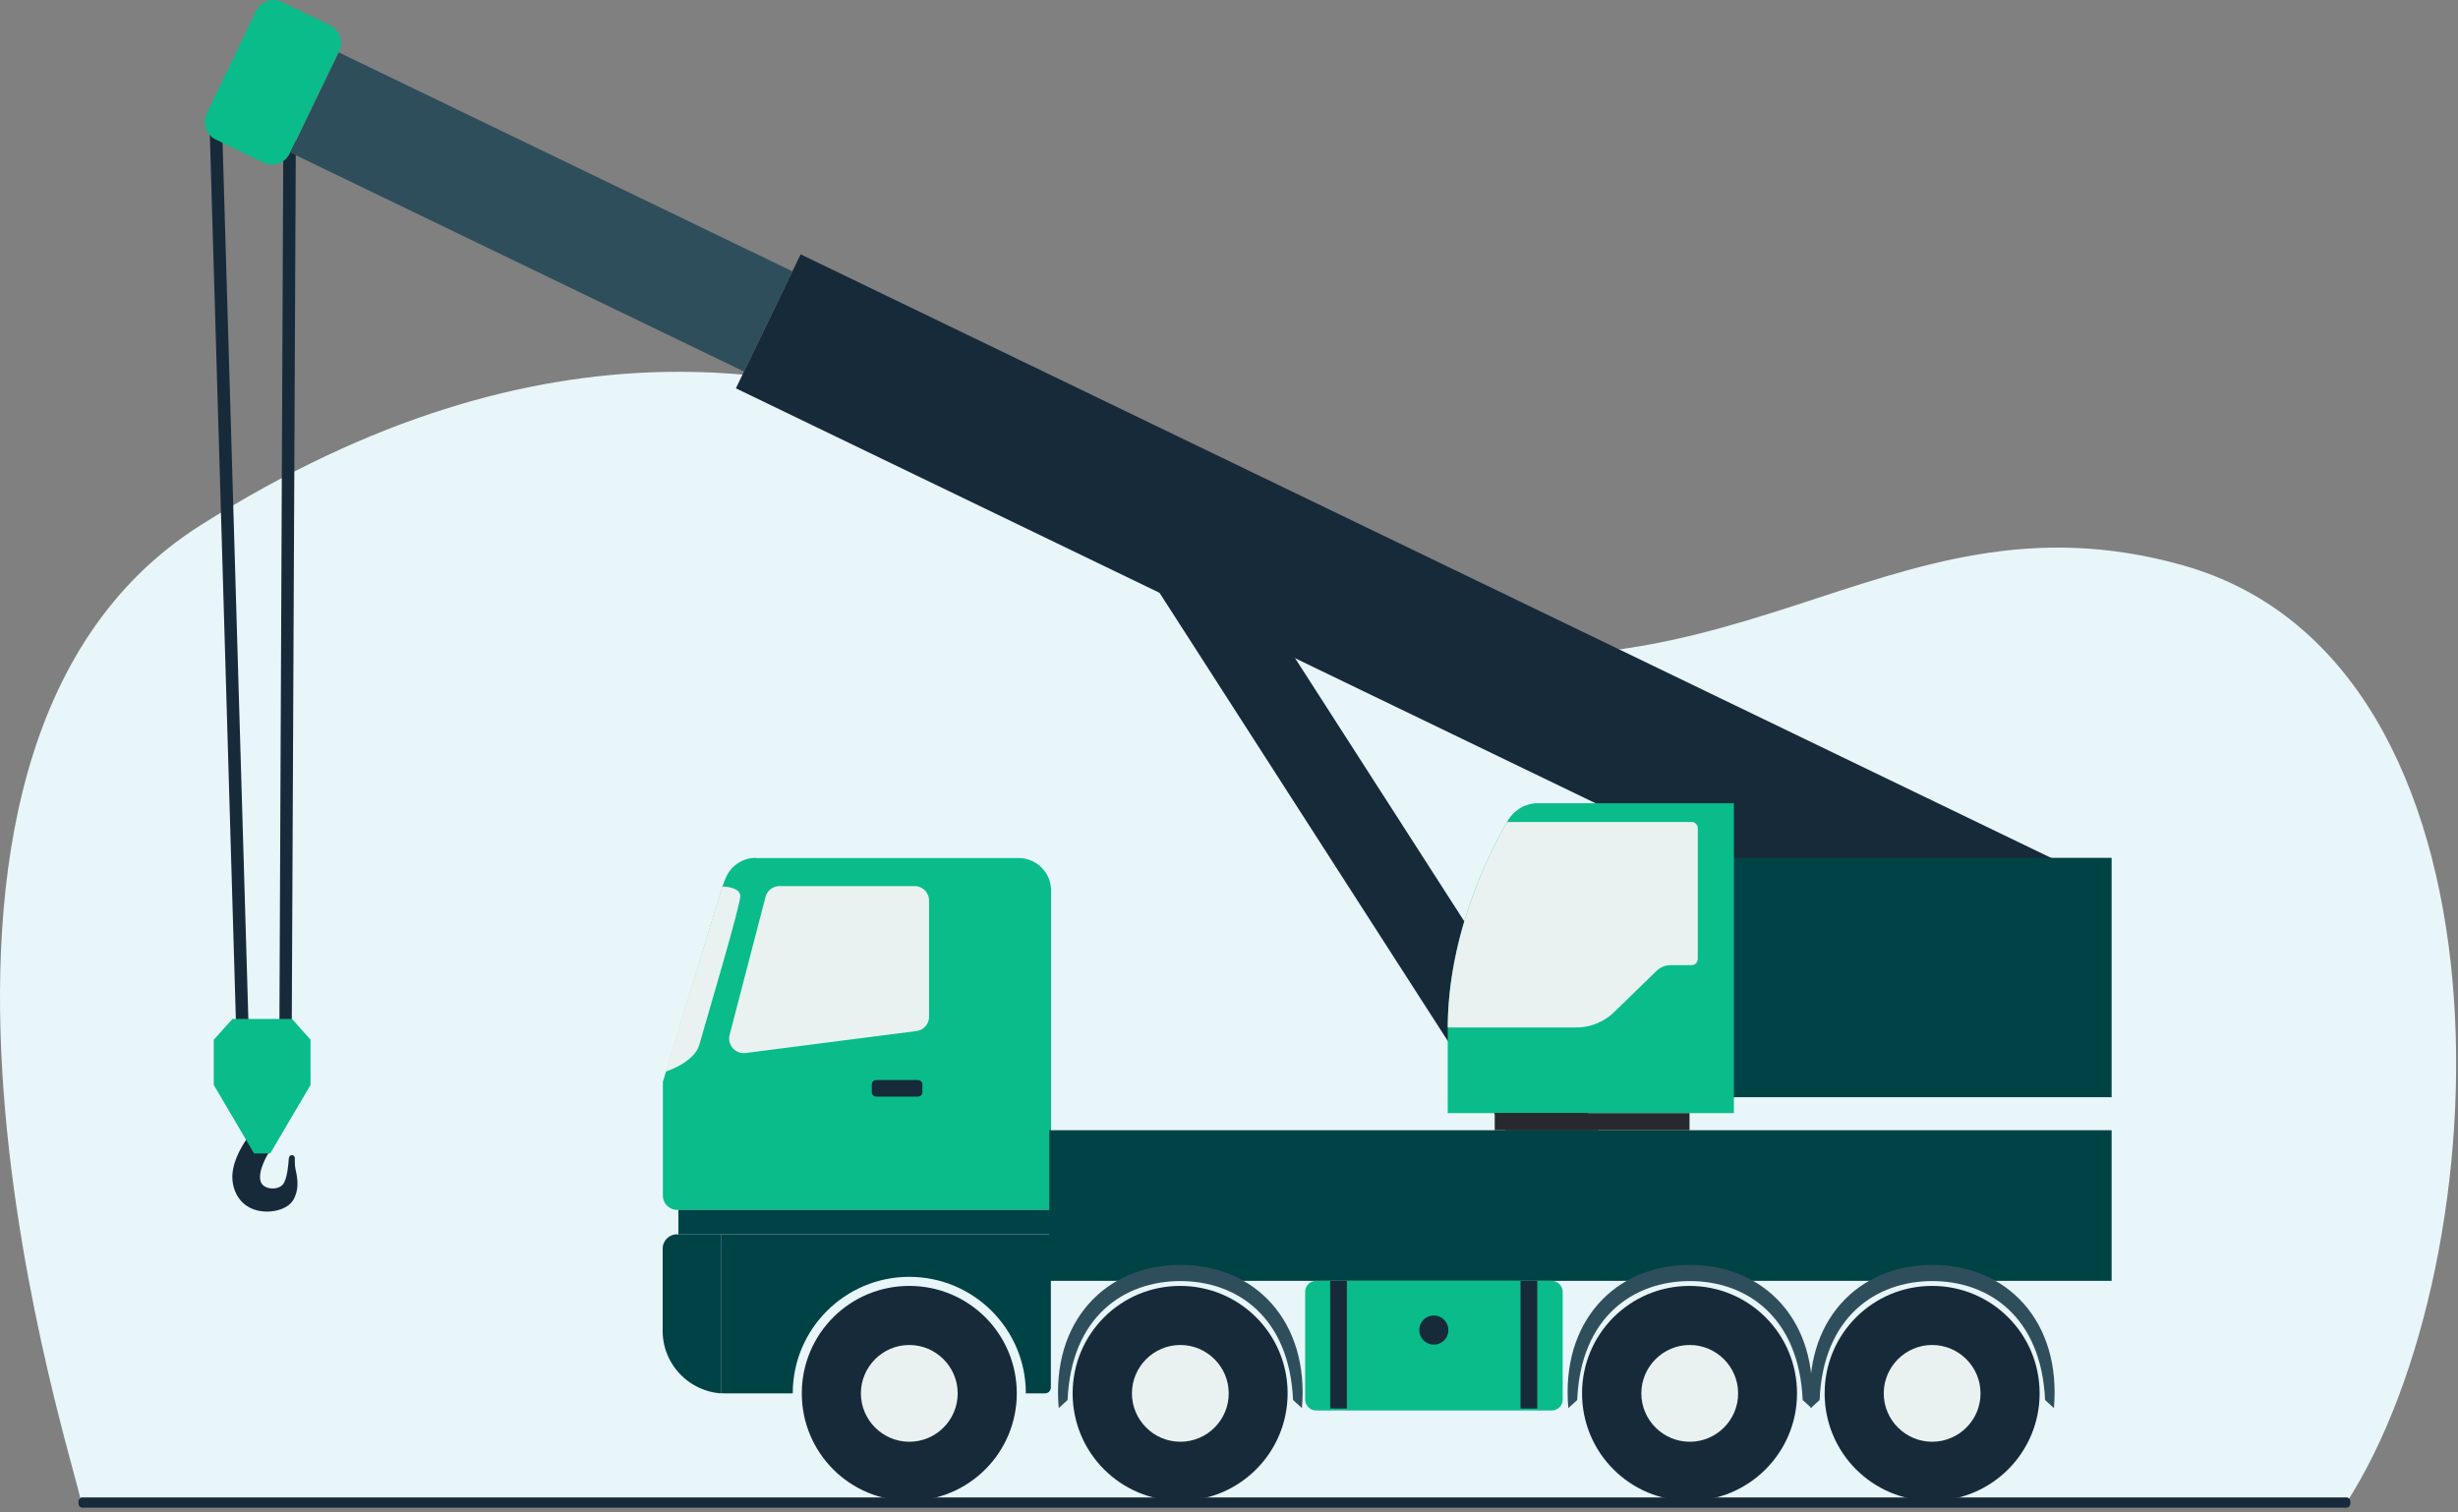 <svg xmlns="http://www.w3.org/2000/svg" fill="none" viewBox="0 0 551 339"><rect x="0" y="0" width="551" height="339" fill="#808080" stroke="none"/><path fill="#E8F5F9" d="m525.777 337.236-507.714-.846c0-4.777-54.99-166.863 26.921-218.652C83.481 93.4 118.026 84.075 148.54 83.394c.37-.01.743-.015 1.11-.02 75.256-1.176 125.815 50.082 150.488 57.185 87.449 25.174 120.933-33.066 189.214-13.818 77.107 21.735 71.844 156.036 36.422 210.495h.003Z"/><g clip-path="url(#a)"><path fill="#09BC8A" d="M169.431 192.326a7.3 7.3 0 0 0-6.736 4.475c-.271.633-.497 1.266-.723 1.898l-13.381 43.845v25.447a3.241 3.241 0 0 0 3.255 3.255h83.767v-71.597a7.274 7.274 0 0 0-7.278-7.278h-58.859l-.045-.045Z"/><path fill="#004346" d="M151.801 276.717a3.241 3.241 0 0 0-3.255 3.254v18.397c0 7.413 5.786 13.469 13.065 14.012v-35.618h-9.81v-.045ZM235.613 271.246h-83.541v5.469h83.541v-5.469Z"/><path fill="#E9F2F0" d="M149.224 240.24s6.419-1.989 7.549-6.057c1.628-5.74 9.313-31.55 9.177-33.358-.135-2.079-4.023-2.079-4.023-2.079l-12.748 41.494h.045Z"/><path fill="#004346" d="M473.353 253.393H235.206v33.764h238.147v-33.764Z"/><path fill="#E9F2F0" d="M208.263 227.944c0 1.627-1.22 3.028-2.848 3.209l-38.289 4.927a3.236 3.236 0 0 1-2.848-1.085c-.724-.813-.995-1.943-.724-2.983l8.047-30.917c.362-1.446 1.673-2.441 3.165-2.441h30.243a3.241 3.241 0 0 1 3.254 3.255v26.035Z"/><path fill="#004346" d="M161.61 276.717v35.618c.317 0 .633.045.995.045h15.099c0-14.419 11.708-26.126 26.129-26.126 14.421 0 26.129 11.707 26.129 26.126h4.295c.723 0 1.311-.588 1.311-1.311v-34.352H161.61Z"/><path fill="#172A3A" d="M227.928 312.379c0 13.289-10.759 24.092-24.095 24.092-13.336 0-24.095-10.758-24.095-24.092s10.759-24.092 24.095-24.092c13.336 0 24.095 10.758 24.095 24.092ZM239.049 100.436h20.976l98.323 152.957h-20.93l-98.369-152.957Z"/><path fill="#E9F2F0" d="M214.682 312.379c0 6.012-4.882 10.848-10.849 10.848-5.967 0-10.85-4.881-10.85-10.848 0-5.966 4.883-10.848 10.85-10.848s10.849 4.882 10.849 10.848Z"/><path fill="#172A3A" d="M402.831 312.379c0 13.289-10.759 24.092-24.095 24.092-13.336 0-24.095-10.758-24.095-24.092s10.759-24.092 24.095-24.092c13.336 0 24.095 10.758 24.095 24.092Z"/><path fill="#E9F2F0" d="M389.631 312.379c0 6.012-4.883 10.848-10.85 10.848s-10.849-4.881-10.849-10.848c0-5.966 4.882-10.848 10.849-10.848 5.967 0 10.85 4.882 10.85 10.848Z"/><path fill="#2F4E5B" d="M378.782 283.586c-16.636 0-28.932 12.566-27.215 32.092l1.99-1.808c.768-18.668 12.657-26.668 25.27-26.668 12.612 0 24.456 8 25.27 26.668l1.989 1.808c1.673-19.526-10.578-32.092-27.214-32.092h-.09Z"/><path fill="#172A3A" d="M288.64 312.379c0 13.289-10.759 24.092-24.095 24.092-13.336 0-24.095-10.758-24.095-24.092s10.759-24.092 24.095-24.092c13.336 0 24.095 10.758 24.095 24.092Z"/><path fill="#E9F2F0" d="M275.44 312.379c0 6.012-4.883 10.848-10.85 10.848s-10.849-4.881-10.849-10.848c0-5.966 4.882-10.848 10.849-10.848 5.967 0 10.85 4.882 10.85 10.848Z"/><path fill="#2F4E5B" d="M264.545 283.586c-16.636 0-28.932 12.566-27.214 32.092l1.989-1.808c.769-18.668 12.658-26.668 25.271-26.668 12.612 0 24.456 8 25.27 26.668l1.989 1.808c1.673-19.526-10.578-32.092-27.214-32.092h-.091Z"/><path fill="#172A3A" d="M65.366 238.116H53.16l-.045-1.356L46.967 27.8l2.803-.046 6.103 207.559h6.736l.904-204.395h2.803l-.95 207.198ZM457.214 312.379c0 13.289-10.759 24.092-24.095 24.092-13.335 0-24.095-10.758-24.095-24.092s10.76-24.092 24.095-24.092c13.336 0 24.095 10.758 24.095 24.092Z"/><path fill="#E9F2F0" d="M443.969 312.379c0 6.012-4.882 10.848-10.849 10.848-5.968 0-10.85-4.881-10.85-10.848 0-5.966 4.882-10.848 10.85-10.848 5.967 0 10.849 4.882 10.849 10.848Z"/><path fill="#2F4E5B" d="M433.12 283.586c-16.636 0-28.932 12.566-27.215 32.092l1.989-1.808c.769-18.668 12.658-26.668 25.271-26.668 12.612 0 24.456 8 25.27 26.668l1.989 1.808c1.673-19.526-10.578-32.092-27.214-32.092h-.09Z"/><path fill="#172A3A" d="M196.419 242.137h9.358c.543 0 .995.452.995.994v1.718c0 .542-.452.994-.995.994h-9.358c-.542 0-.994-.452-.994-.994v-1.718c0-.542.452-.994.994-.994Z"/><path fill="#09BC8A" d="M347.815 287.156H295.06a2.486 2.486 0 0 0-2.487 2.486v24.092a2.486 2.486 0 0 0 2.487 2.486h52.755a2.487 2.487 0 0 0 2.487-2.486v-24.092a2.487 2.487 0 0 0-2.487-2.486Z"/><path fill="#172A3A" d="M301.931 287.156h-3.752v28.612h3.752v-28.612ZM340.853 315.77h3.752v-28.612h-3.752v28.612ZM324.669 298.186a3.24 3.24 0 0 1-3.254 3.254 3.24 3.24 0 0 1-3.255-3.254 3.24 3.24 0 0 1 3.255-3.254 3.24 3.24 0 0 1 3.254 3.254ZM460.576 192.711 179.471 57.019l-14.505 30.04 281.105 135.693 14.505-30.041Z"/><path fill="#2F4E5B" d="M177.648 60.839 75.913 11.73 65.063 34.2 166.8 83.308l10.849-22.47Z"/><path fill="#09BC8A" d="M64.914 34.443c-1.04 2.17-3.662 3.074-5.832 2.034L48.368 31.28a4.287 4.287 0 0 1-2.215-2.486c-.361-1.085-.316-2.305.181-3.345L57.41 2.487C58.45.317 61.07-.587 63.24.453L73.955 5.65c2.17 1.04 3.074 3.66 2.034 5.83L64.914 34.443Z"/><path fill="#004346" d="M473.353 192.326h-87.067v53.653h87.067v-53.653Z"/><path fill="#09BC8A" d="M388.727 249.551h-64.193v-18.939c0-20.837 9.041-38.963 13.471-46.601a7.806 7.806 0 0 1 6.781-3.933h43.895v69.473h.046Z"/><path fill="#28292E" d="M378.736 249.551h-43.669v3.842h43.669v-3.842Z"/><path fill="#E9F2F0" d="M337.87 184.236c-4.476 7.775-13.246 25.584-13.336 46.105h28.841c3.12 0 6.148-1.221 8.409-3.39l9.538-9.266a4.55 4.55 0 0 1 3.21-1.311h4.656c.769 0 1.401-.633 1.401-1.401v-29.29c0-.769-.632-1.401-1.401-1.401H337.87v-.046Z"/><path fill="#172A3A" d="M56.144 254.205s-3.571 4.34-4.023 8.769c-.317 3.345 1.266 7.051 4.973 8.227 3.164 1.039 7.459.135 8.77-2.396 1.492-2.848.542-5.695.361-6.78-.18-1.04-.135-1.718-.135-2.441 0-.723-1.266-.949-1.356.136-.046.904-.272 4.113-1.13 5.559-.995 1.673-4.521 1.537-5.154-.361-.814-2.351 1.718-6.373 1.718-6.373l-4.069-4.385.045.045Z"/><path fill="#09BC8A" d="M65.457 228.441H52.12l-4.205 4.656v10.125l9.042 15.368h3.616l9.041-15.368v-10.125l-4.158-4.656Z"/></g><path fill="#172A3A" d="M526.053 335.707H18.417c-.458 0-.83.456-.83 1.019v.256c0 .563.372 1.019.83 1.019h507.636c.458 0 .829-.456.829-1.019v-.256c0-.563-.371-1.019-.829-1.019Z"/><defs><clipPath id="a"><path fill="#fff" d="M45.882 0h427.471v336.471H45.883z"/></clipPath></defs></svg>